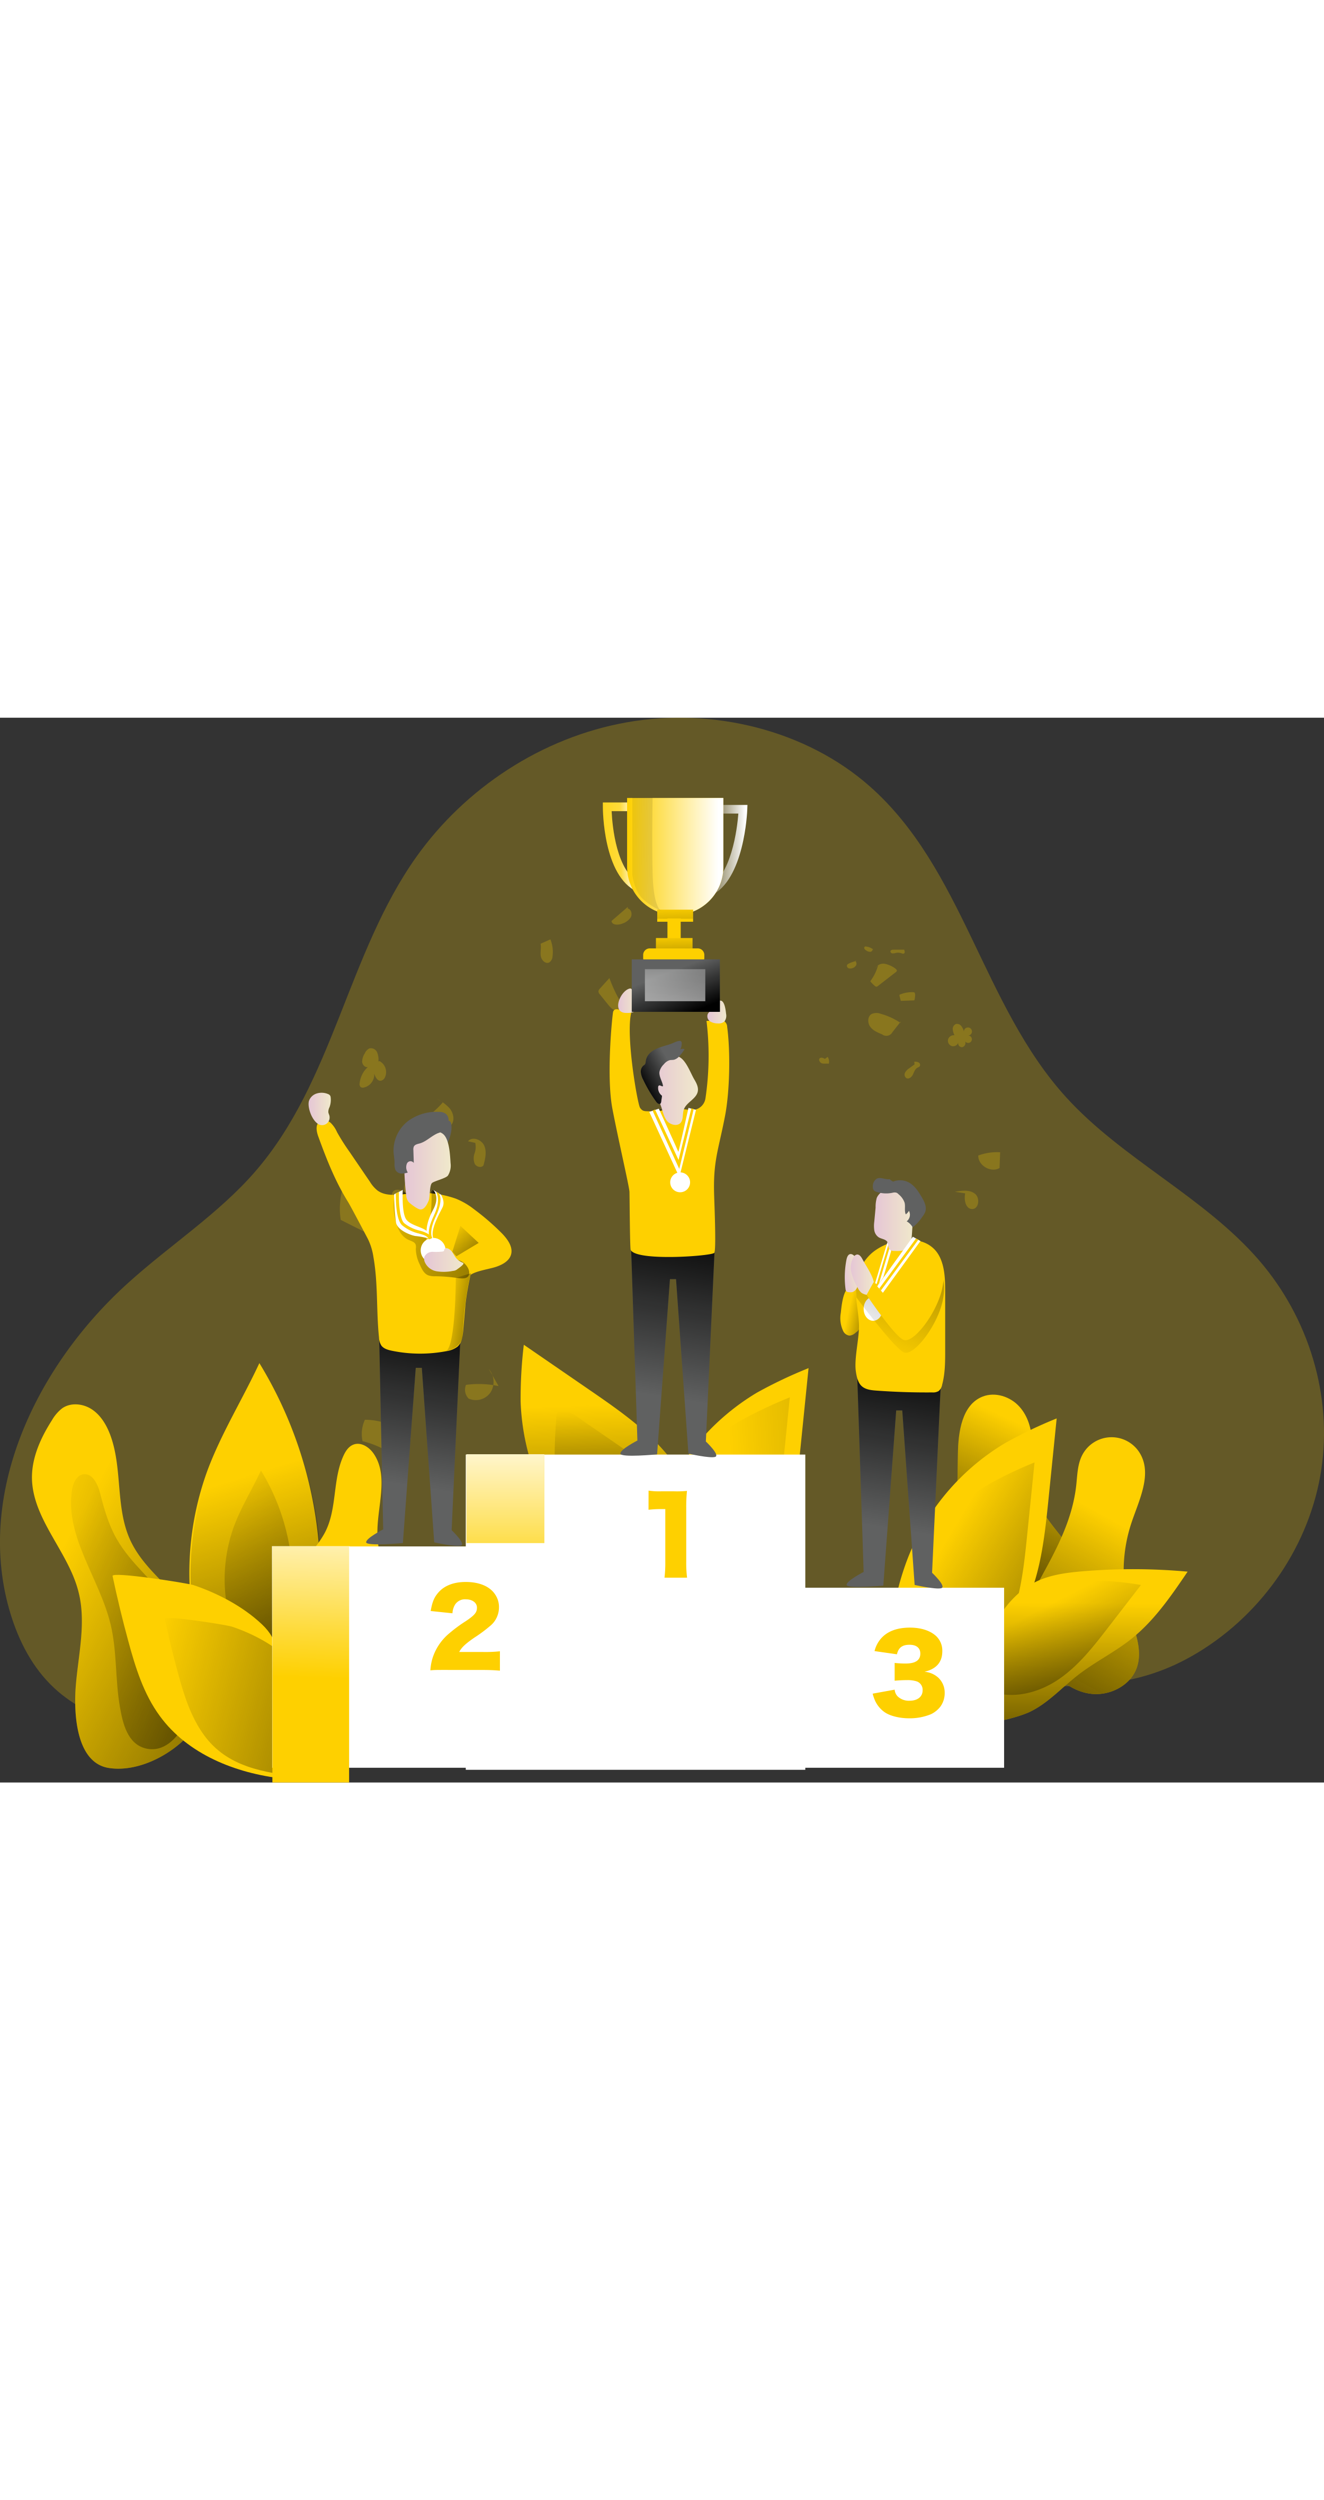 <svg id="Layer_1" data-name="Layer 1" xmlns="http://www.w3.org/2000/svg" xmlns:xlink="http://www.w3.org/1999/xlink" viewBox="0 0 504.84 405.87" data-imageid="winner-monochromatic-48d05" imageName="Winner" class="illustrations_image" style="width: 215px;"><rect x="0" y="0" width="504.84" height="405.87" fill="#333333" stroke="none"/><defs><linearGradient id="linear-gradient" x1="328.39" y1="247.21" x2="349.84" y2="252.2" gradientUnits="userSpaceOnUse"><stop offset="0" stop-color="#010101" stop-opacity="0"/><stop offset="0.95" stop-color="#010101"/></linearGradient><linearGradient id="linear-gradient-2" x1="410.21" y1="298.61" x2="371.87" y2="381.47" xlink:href="#linear-gradient"/><linearGradient id="linear-gradient-3" x1="434.8" y1="330.87" x2="373.58" y2="440.78" xlink:href="#linear-gradient"/><linearGradient id="linear-gradient-4" x1="284.31" y1="329.53" x2="544.33" y2="316.55" xlink:href="#linear-gradient"/><linearGradient id="linear-gradient-5" x1="236.35" y1="283.5" x2="240.68" y2="403.46" xlink:href="#linear-gradient"/><linearGradient id="linear-gradient-6" x1="248.58" y1="285.1" x2="252.91" y2="405.06" xlink:href="#linear-gradient"/><linearGradient id="linear-gradient-7" x1="91.84" y1="312.88" x2="140.53" y2="468.24" xlink:href="#linear-gradient"/><linearGradient id="linear-gradient-8" x1="77.24" y1="315.03" x2="214.05" y2="481.06" xlink:href="#linear-gradient"/><linearGradient id="linear-gradient-9" x1="25" y1="344.35" x2="199.99" y2="439.58" xlink:href="#linear-gradient"/><linearGradient id="linear-gradient-10" x1="10.81" y1="348.77" x2="228.78" y2="426.68" xlink:href="#linear-gradient"/><linearGradient id="linear-gradient-11" x1="361.99" y1="341.08" x2="479.33" y2="411.57" xlink:href="#linear-gradient"/><linearGradient id="linear-gradient-12" x1="414.95" y1="359.18" x2="414.02" y2="451.93" xlink:href="#linear-gradient"/><linearGradient id="linear-gradient-13" x1="448.18" y1="427.03" x2="535.72" y2="479.62" gradientTransform="matrix(0.85, 0.53, -0.53, 0.85, 247.09, -239.11)" xlink:href="#linear-gradient"/><linearGradient id="linear-gradient-14" x1="60.62" y1="385.72" x2="244.78" y2="433.67" xlink:href="#linear-gradient"/><linearGradient id="linear-gradient-15" x1="192.72" y1="335.77" x2="192.72" y2="263.42" gradientUnits="userSpaceOnUse"><stop offset="0" stop-color="#fff" stop-opacity="0"/><stop offset="0.23" stop-color="#fff" stop-opacity="0.23"/><stop offset="0.95" stop-color="#fff"/></linearGradient><linearGradient id="linear-gradient-16" x1="118.33" y1="365.95" x2="120.8" y2="288.65" xlink:href="#linear-gradient-15"/><linearGradient id="linear-gradient-17" x1="258.78" y1="280.98" x2="270.22" y2="209.56" xlink:href="#linear-gradient"/><linearGradient id="linear-gradient-18" x1="162.23" y1="314.9" x2="173.67" y2="243.47" xlink:href="#linear-gradient"/><linearGradient id="linear-gradient-19" x1="345.04" y1="331.07" x2="356.48" y2="259.65" xlink:href="#linear-gradient"/><linearGradient id="linear-gradient-20" x1="228.24" y1="71.22" x2="248.03" y2="70.91" gradientUnits="userSpaceOnUse"><stop offset="0" stop-color="#fff" stop-opacity="0"/><stop offset="0.66" stop-color="#fff" stop-opacity="0.23"/><stop offset="0.95" stop-color="#fff"/></linearGradient><linearGradient id="linear-gradient-21" x1="277.4" y1="69.07" x2="359.8" y2="119.62" xlink:href="#linear-gradient-15"/><linearGradient id="linear-gradient-22" x1="274.29" y1="72.31" x2="289.7" y2="72.31" xlink:href="#linear-gradient-15"/><linearGradient id="linear-gradient-23" x1="240.39" y1="129.6" x2="247.32" y2="129.6" gradientUnits="userSpaceOnUse"><stop offset="0" stop-color="#e5c6d6"/><stop offset="0.42" stop-color="#ead4d0"/><stop offset="1" stop-color="#f0e9cb"/></linearGradient><linearGradient id="linear-gradient-24" x1="274.39" y1="133.94" x2="281.63" y2="133.94" xlink:href="#linear-gradient-23"/><linearGradient id="linear-gradient-25" x1="255.63" y1="96.85" x2="262.28" y2="113.85" xlink:href="#linear-gradient"/><linearGradient id="linear-gradient-26" x1="239.12" y1="52.89" x2="275.81" y2="52.89" xlink:href="#linear-gradient-15"/><linearGradient id="linear-gradient-27" x1="257.33" y1="71.69" x2="257.69" y2="82.54" xlink:href="#linear-gradient"/><linearGradient id="linear-gradient-28" x1="256.99" y1="82.37" x2="257.22" y2="91.65" xlink:href="#linear-gradient"/><linearGradient id="linear-gradient-29" x1="252.62" y1="163.76" x2="270.83" y2="163.76" xlink:href="#linear-gradient-23"/><linearGradient id="linear-gradient-30" x1="261.17" y1="155.4" x2="248.65" y2="162.36" xlink:href="#linear-gradient"/><linearGradient id="linear-gradient-31" x1="230.92" y1="74.67" x2="296.16" y2="71.58" xlink:href="#linear-gradient"/><linearGradient id="linear-gradient-32" x1="257.54" y1="81" x2="257.23" y2="132.33" xlink:href="#linear-gradient-15"/><linearGradient id="linear-gradient-33" x1="251.21" y1="149.44" x2="252.46" y2="149.44" xlink:href="#linear-gradient"/><linearGradient id="linear-gradient-34" x1="173.62" y1="247.51" x2="203.22" y2="252.02" xlink:href="#linear-gradient"/><linearGradient id="linear-gradient-35" x1="135.98" y1="210.4" x2="270.44" y2="243.78" xlink:href="#linear-gradient"/><linearGradient id="linear-gradient-36" x1="122.39" y1="170.91" x2="130.89" y2="170.91" xlink:href="#linear-gradient-23"/><linearGradient id="linear-gradient-37" x1="158.89" y1="194.05" x2="176.53" y2="194.05" xlink:href="#linear-gradient-23"/><linearGradient id="linear-gradient-38" x1="337.33" y1="263.88" x2="395.45" y2="137.42" xlink:href="#linear-gradient"/><linearGradient id="linear-gradient-39" x1="333.7" y1="201.3" x2="340.05" y2="201.3" gradientTransform="translate(-37.19 93.06) rotate(-9.89)" xlink:href="#linear-gradient-23"/><linearGradient id="linear-gradient-40" x1="329.13" y1="234.12" x2="338.18" y2="234.12" xlink:href="#linear-gradient-23"/><linearGradient id="linear-gradient-41" x1="337.94" y1="212.97" x2="353.06" y2="212.97" xlink:href="#linear-gradient-23"/><linearGradient id="linear-gradient-42" x1="166.47" y1="228.48" x2="181.47" y2="228.48" xlink:href="#linear-gradient-23"/><linearGradient id="linear-gradient-43" x1="168.43" y1="202.48" x2="170.75" y2="202.48" xlink:href="#linear-gradient"/><linearGradient id="linear-gradient-44" x1="152.85" y1="179.62" x2="154.91" y2="182.64" xlink:href="#linear-gradient"/><linearGradient id="linear-gradient-45" x1="171.14" y1="195.03" x2="195.41" y2="221.31" xlink:href="#linear-gradient"/></defs><title>winner 2</title><path d="M461.39,378.13c25.28-15.29,42.82-41.47,47.1-69.63s-4.66-57.82-23.64-79.84c-20.87-24.22-52.18-38.59-73.7-62.3-31.86-35.09-39.1-87-74.87-118.5C312,26.45,276.45,17.75,243.83,23.49S182,48.71,163.44,74.82c-26.31,37.09-31.59,85.67-61.61,120.13-13.89,15.94-32.21,27.77-48,42C18,269.1-5,318.34,8.7,363.28c3.19,10.48,8.4,20.64,16.61,28.29,15.3,14.25,38.19,17.71,59.53,19.67,73.39,6.73,147.33,4.23,221,1.72,16.24-.55,31.1-2.13,46.11-8.37,12.58-5.22,23.68-12.55,37.78-13.11C416.35,390.42,437.1,392.82,461.39,378.13Z" transform="translate(-4.7 -21.76)" fill="#fed000" opacity="0.24" style="isolation:isolate" class="target-color"/><path d="M325.29,248.63a11.47,11.47,0,0,0,.88,6.84,3.1,3.1,0,0,0,2.45,1.82,4,4,0,0,0,2.38-1.18,3.45,3.45,0,0,0,1.59-3.89c-.43-4-.83-8.14.35-12a2.37,2.37,0,0,0,.14-1.43c-.67-1.86-4.59-.25-5.42.75C326,241.6,325.57,246.09,325.29,248.63Z" transform="translate(-4.7 -21.76)" fill="#fed000" class="target-color"/><path d="M325.29,248.63a11.47,11.47,0,0,0,.88,6.84,3.1,3.1,0,0,0,2.45,1.82,4,4,0,0,0,2.38-1.18,3.45,3.45,0,0,0,1.59-3.89c-.43-4-.83-8.14.35-12a2.37,2.37,0,0,0,.14-1.43c-.67-1.86-4.59-.25-5.42.75C326,241.6,325.57,246.09,325.29,248.63Z" transform="translate(-4.7 -21.76)" fill="url(#linear-gradient)"/><path d="M355.55,363.73c13.92-16.33,14.14-39.88,14.4-61.34.11-8.46,1.57-18.81,9.46-21.88,4.77-1.85,10.48,0,13.94,3.8s4.88,9.09,4.79,14.21c-.08,4.11-1,8.19-.8,12.3.85,14.47,15.65,23.94,21.15,37.35,3.87,9.45,2.72,20.59-2.14,29.58s-13.17,15.85-22.53,19.94c-7.62,3.33-16.47,4.89-24.28,2s-13.94-11.14-12.43-19.32" transform="translate(-4.7 -21.76)" fill="#fed000" class="target-color"/><path d="M355.55,363.73c13.92-16.33,14.14-39.88,14.4-61.34.11-8.46,1.57-18.81,9.46-21.88,4.77-1.85,10.48,0,13.94,3.8s4.88,9.09,4.79,14.21c-.08,4.11-1,8.19-.8,12.3.85,14.47,15.65,23.94,21.15,37.35,3.87,9.45,2.72,20.59-2.14,29.58s-13.17,15.85-22.53,19.94c-7.62,3.33-16.47,4.89-24.28,2s-13.94-11.14-12.43-19.32" transform="translate(-4.7 -21.76)" fill="url(#linear-gradient-2)"/><path d="M415.07,314.32c.42-3.86.47-7.89,2.21-11.35a12.6,12.6,0,0,1,22.23-.56c4.45,7.86-.41,17.42-3.31,26a58.43,58.43,0,0,0-.89,34.41c1.94,6.86,5.16,14,2.93,20.81-2.33,7.07-10.53,11.19-17.91,10.14s-13.64-6.41-17.24-12.93c-5.38-9.77-7.39-20.74-2-30.36C407.43,339,413.62,327.55,415.07,314.32Z" transform="translate(-4.7 -21.76)" fill="#fed000" class="target-color"/><path d="M415.07,314.32c.42-3.86.47-7.89,2.21-11.35a12.6,12.6,0,0,1,22.23-.56c4.45,7.86-.41,17.42-3.31,26a58.43,58.43,0,0,0-.89,34.41c1.94,6.86,5.16,14,2.93,20.81-2.33,7.07-10.53,11.19-17.91,10.14s-13.64-6.41-17.24-12.93c-5.38-9.77-7.39-20.74-2-30.36C407.43,339,413.62,327.55,415.07,314.32Z" transform="translate(-4.7 -21.76)" fill="url(#linear-gradient-3)"/><g opacity="0.24" style="isolation:isolate"><path d="M339.53,116a17.19,17.19,0,0,1-3,6.2,12,12,0,0,0,1.8,1.84.92.92,0,0,0,.5.25,1,1,0,0,0,.64-.28l6.83-5.29a.81.81,0,0,0,.34-.39c.14-.38-.25-.74-.6-1a10.14,10.14,0,0,0-3.89-1.76,3.45,3.45,0,0,0-3.65,1.68" transform="translate(-4.7 -21.76)" fill="#fed000" class="target-color"/><path d="M348.07,138.1a25.16,25.16,0,0,0-7.51-3.47,4.54,4.54,0,0,0-3.55.08c-1.56.94-1.57,3.36-.5,4.84s2.86,2.22,4.54,2.91a2.63,2.63,0,0,0,3.92-.82l3.19-4.07" transform="translate(-4.7 -21.76)" fill="#fed000" class="target-color"/><path d="M348,127.22a.54.54,0,0,0-.32.2.56.56,0,0,0,0,.36l.43,1.68a.37.37,0,0,0,.12.22.34.34,0,0,0,.2,0l4.83-.18c.25,0,.42-2,.38-2.23-.14-.82-.08-.78-.88-.9A12.06,12.06,0,0,0,348,127.22Z" transform="translate(-4.7 -21.76)" fill="#fed000" class="target-color"/><path d="M331.34,114.48a10.47,10.47,0,0,0-3,1,1.36,1.36,0,0,0-.66.54,1,1,0,0,0,.47,1.19,2,2,0,0,0,1.39.06,2.44,2.44,0,0,0,1.58-1.12,1.33,1.33,0,0,0-.44-1.74" transform="translate(-4.7 -21.76)" fill="#fed000" class="target-color"/><path d="M338.05,110.5a4.93,4.93,0,0,0-3.11-1.52.79.79,0,0,0-.43,0,.63.63,0,0,0-.22.82,1.74,1.74,0,0,0,.67.65,2.57,2.57,0,0,0,1.61.55c.58-.08,1.08-.75.79-1.25" transform="translate(-4.7 -21.76)" fill="#fed000" class="target-color"/><path d="M349.07,110.18l-3.67,0c-.45,0-1,.08-1.15.5s.28.86.73.92a3.69,3.69,0,0,0,1.31-.19,4.07,4.07,0,0,1,2.16.14,1.25,1.25,0,0,0,.86.12c.53-.22.37-1,.12-1.53" transform="translate(-4.7 -21.76)" fill="#fed000" class="target-color"/><path d="M353.4,153.92l-1.95,1.42a4.71,4.71,0,0,0-1.65,1.7,1.63,1.63,0,0,0,.52,2.11c.93.48,2-.41,2.46-1.35s.77-2.05,1.66-2.59c.35-.21.78-.32,1-.66a1.08,1.08,0,0,0-.5-1.41,3.05,3.05,0,0,0-1.62-.25" transform="translate(-4.7 -21.76)" fill="#fed000" class="target-color"/><path d="M319.24,151.81c-.62-.36-1.46-.71-2-.21s.07,1.7.91,1.92,1.73,0,2.58.12a3.23,3.23,0,0,0-.45-2.6" transform="translate(-4.7 -21.76)" fill="#fed000" class="target-color"/><path d="M241.58,130.54a57.38,57.38,0,0,1-4.52-9.54l-3.61,4a1.78,1.78,0,0,0-.58,1.09,1.82,1.82,0,0,0,.51,1.08l3.13,3.88c.84,1.05,1.81,2.17,3.14,2.35s2.81-1.29,2.09-2.43" transform="translate(-4.7 -21.76)" fill="#fed000" class="target-color"/><path d="M244.11,93.84l-6.24,5.4c.16,1.64,2.58,1.62,4.1,1a6.08,6.08,0,0,0,3.25-2.41c.64-1.22.17-3.08-1.18-3.37" transform="translate(-4.7 -21.76)" fill="#fed000" class="target-color"/><path d="M210.82,107.91c.32,1.54-.17,3.16.08,4.72s1.86,3.15,3.25,2.4a2.93,2.93,0,0,0,1.23-2.33,12.59,12.59,0,0,0-.82-6.45" transform="translate(-4.7 -21.76)" fill="#fed000" class="target-color"/><path d="M173.58,168.34A32.64,32.64,0,0,1,164,176c-.71.37-1.51.83-1.63,1.62a2.53,2.53,0,0,0,.82,1.87l2.94,3.5a1.56,1.56,0,0,0,2.56.27q3.09-2.12,6.08-4.38a7.78,7.78,0,0,0,2.33-2.38c1-1.83.37-4.19-.93-5.82a16.18,16.18,0,0,0-5-3.68" transform="translate(-4.7 -21.76)" fill="#fed000" class="target-color"/><path d="M185.9,183.81a7.22,7.22,0,0,1-.25,4,5.56,5.56,0,0,0,.07,4c.65,1.2,2.6,1.68,3.35.54.65-2.46,1.3-5.16.26-7.49s-4.54-3.61-6.18-1.65" transform="translate(-4.7 -21.76)" fill="#fed000" class="target-color"/><path d="M372.71,203.05c-.48,2.42.1,5.83,2.56,6,2.64.15,3.27-4.22,1.18-5.85s-5.05-1.21-7.65-.73" transform="translate(-4.7 -21.76)" fill="#fed000" class="target-color"/><path d="M387.09,187.49a20.38,20.38,0,0,0-9.38,1.15c-.09,3.82,4.83,6.7,8.12,4.76l.23-6" transform="translate(-4.7 -21.76)" fill="#fed000" class="target-color"/><path d="M162.42,297.74a24.82,24.82,0,0,0-18.58-8.38,12.83,12.83,0,0,0-.9,8.17,35.82,35.82,0,0,1,12.79,6l4.82-7.86" transform="translate(-4.7 -21.76)" fill="#fed000" class="target-color"/><path d="M194.81,276.53a36.25,36.25,0,0,0-12.42-.47,4.79,4.79,0,0,0,1,5.23,6.82,6.82,0,0,0,8.39-2.41,7.6,7.6,0,0,0-.69-8.87" transform="translate(-4.7 -21.76)" fill="#fed000" class="target-color"/><path d="M152.24,216.45A97.52,97.52,0,0,0,135.74,200a28.29,28.29,0,0,0-1.13,13.17q7.89,4,15.85,7.91" transform="translate(-4.7 -21.76)" fill="#fed000" class="target-color"/><path d="M372.25,141.4a5.94,5.94,0,0,0-1-2.12,2,2,0,0,0-2.08-.75,2,2,0,0,0-1.19,1.95,6,6,0,0,0,.67,2.32,2.25,2.25,0,0,0-2.46,1.6,2.16,2.16,0,0,0,1.44,2.53,2.09,2.09,0,0,0,2.5-1.46,1.43,1.43,0,0,0,1.57,1.86,1.65,1.65,0,0,0,.89-2.42,1.41,1.41,0,1,0,1.23-2,1.54,1.54,0,1,0-1.58-1.69" transform="translate(-4.7 -21.76)" fill="#fed000" class="target-color"/><path d="M158.53,202.11c-1.36-.46-3.13-.8-4,.33a2.61,2.61,0,0,0-.38,2,3.61,3.61,0,0,0,2,2.87,2.36,2.36,0,0,0,3.07-1.17,7.54,7.54,0,0,0,.76,3,2.52,2.52,0,0,0,2.64,1.3,2.73,2.73,0,0,0,1.42-1.09c.93-1.29,1-3.48-.45-4.12a6.57,6.57,0,0,0,3.42.3,2.23,2.23,0,0,0-.34-4.45,7.37,7.37,0,0,0-3.19.58,6,6,0,0,0-.35-4.66,1.79,1.79,0,0,0-.63-.73c-.65-.36-1.45.11-2,.65a6.31,6.31,0,0,0-1.67,5.07" transform="translate(-4.7 -21.76)" fill="#fed000" class="target-color"/><path d="M149,152.8a7.47,7.47,0,0,0-.51-3.52,2.58,2.58,0,0,0-2.95-1.46,3.74,3.74,0,0,0-1.76,1.91,5.94,5.94,0,0,0-1,3.14c.08,1.12,1,2.24,2.14,2.07a9.68,9.68,0,0,0-3.09,6.16,1.66,1.66,0,0,0,.34,1.41,1.53,1.53,0,0,0,1.34.2,5.11,5.11,0,0,0,3.89-5.3c.39,1.29,1.19,2.88,2.53,2.72a2.26,2.26,0,0,0,1.61-1.41,4.78,4.78,0,0,0-2.13-6.08" transform="translate(-4.7 -21.76)" fill="#fed000" class="target-color"/></g><path d="M176.39,175.73a1.46,1.46,0,0,1,.33.75c.55,2.8-.58,5.63-1.68,8.27a3.6,3.6,0,0,0-.86-2.9,7.43,7.43,0,0,0-2.5-1.82,1.58,1.58,0,0,1-.5-.34A1.15,1.15,0,0,1,171,179a3.46,3.46,0,0,1,1.78-3.17C173.61,175.35,175.59,174.92,176.39,175.73Z" transform="translate(-4.7 -21.76)" fill="#606161"/><path d="M293.36,279A174.4,174.4,0,0,1,313,269.68l-3.09,30.52C308.48,314,307,328,301.3,340.64s-16.52,23.75-30.16,26.13c-27.56,4.82-21.56-24.36-16.4-39.73A88.47,88.47,0,0,1,293.36,279Z" transform="translate(-4.7 -21.76)" fill="#fed000" class="target-color"/><path d="M203.21,282.47a173.16,173.16,0,0,1,1.22-21.7l25.28,17.38c11.41,7.85,23,15.89,31.34,27s12.89,25.89,8.43,39c-9,26.48-31.73,7.21-42.73-4.7A88.54,88.54,0,0,1,203.21,282.47Z" transform="translate(-4.7 -21.76)" fill="#fed000" class="target-color"/><path d="M286.25,290.17a174.4,174.4,0,0,1,19.61-9.36l-3.09,30.52c-1.4,13.78-2.87,27.83-8.58,40.44S277.67,375.52,264,377.91c-27.56,4.81-21.56-24.36-16.41-39.74A88.54,88.54,0,0,1,286.25,290.17Z" transform="translate(-4.7 -21.76)" fill="url(#linear-gradient-4)"/><path d="M203.21,282.47a173.16,173.16,0,0,1,1.22-21.7l25.28,17.38c11.41,7.85,23,15.89,31.34,27s12.89,25.89,8.43,39c-9,26.48-31.73,7.21-42.73-4.7A88.54,88.54,0,0,1,203.21,282.47Z" transform="translate(-4.7 -21.76)" fill="url(#linear-gradient-5)"/><path d="M216.2,304.88a173,173,0,0,1,1.21-21.69l25.28,17.38c11.41,7.84,23,15.88,31.35,26.95s12.89,25.9,8.43,39c-9,26.49-31.73,7.21-42.74-4.7A88.43,88.43,0,0,1,216.2,304.88Z" transform="translate(-4.7 -21.76)" fill="url(#linear-gradient-6)"/><path d="M83.71,308.94c5.3-14.3,13.45-27.35,19.89-41.17a158.13,158.13,0,0,1,21.05,108.58c-.9,5.25-2.09,10.53-4.64,15.19-3.74,6.85-15.65,17.33-24.48,14.86-7.87-2.21-12.41-20.79-14.49-28.34A113.6,113.6,0,0,1,83.71,308.94Z" transform="translate(-4.7 -21.76)" fill="#fed000" class="target-color"/><path d="M84.17,309.4c5.3-14.3,13.46-27.34,19.9-41.17a158.17,158.17,0,0,1,21.05,108.59c-.9,5.24-2.1,10.52-4.65,15.19-3.74,6.84-15.65,17.33-24.47,14.85-7.88-2.21-12.42-20.78-14.5-28.34A113.6,113.6,0,0,1,84.17,309.4Z" transform="translate(-4.7 -21.76)" fill="url(#linear-gradient-7)"/><path d="M93.89,330.05c2.74-7.42,7-14.18,10.31-21.36A82,82,0,0,1,115.12,365a24.78,24.78,0,0,1-2.41,7.88c-1.94,3.55-8.11,9-12.69,7.7-4.09-1.14-6.44-10.78-7.52-14.69A58.9,58.9,0,0,1,93.89,330.05Z" transform="translate(-4.7 -21.76)" fill="url(#linear-gradient-8)"/><path d="M33.62,390.52c1-11.9,4-24,1-35.6C30.77,339.59,17,327.21,16.88,311.39c0-7.86,3.44-15.32,7.68-21.94a15.27,15.27,0,0,1,3.91-4.5c3.25-2.23,7.83-1.76,11.14.37s5.49,5.66,6.94,9.33c5,12.79,2.06,27.79,7.7,40.34,5.89,13.1,19.93,20.83,26.89,33.4a36.74,36.74,0,0,1-1.8,37.77c-6.6,9.61-21,17.8-33.11,15.94C33.51,420.14,32.76,400.84,33.62,390.52Z" transform="translate(-4.7 -21.76)" fill="#fed000" class="target-color"/><path d="M33.62,390.52c1-11.9,4-24,1-35.6C30.77,339.59,17,327.21,16.88,311.39c0-7.86,3.44-15.32,7.68-21.94a15.27,15.27,0,0,1,3.91-4.5c3.25-2.23,7.83-1.76,11.14.37s5.49,5.66,6.94,9.33c5,12.79,2.06,27.79,7.7,40.34,5.89,13.1,19.93,20.83,26.89,33.4a36.74,36.74,0,0,1-1.8,37.77c-6.6,9.61-21,17.8-33.11,15.94C33.51,420.14,32.76,400.84,33.62,390.52Z" transform="translate(-4.7 -21.76)" fill="url(#linear-gradient-9)"/><path d="M46.86,367.3c-4.19-17.38-17.31-33.23-14.75-50.92.38-2.68,1.64-5.79,4.31-6.22,3.55-.58,5.6,3.81,6.48,7.3,1.51,6,3.24,12,6.28,17.31,5.52,9.73,14.93,16.66,21.19,25.92,8.43,12.47,11.22,30.64,4.63,44.55-2.65,5.59-8,11.07-14.77,9.4-7-1.75-8.73-9.68-9.81-15.82C48.59,388.39,49.36,377.64,46.86,367.3Z" transform="translate(-4.7 -21.76)" fill="url(#linear-gradient-10)"/><path d="M388,298.21a174.4,174.4,0,0,1,19.61-9.36l-3.09,30.52c-1.4,13.78-2.87,27.83-8.58,40.44s-16.52,23.75-30.16,26.13c-27.56,4.82-21.56-24.36-16.41-39.73A88.54,88.54,0,0,1,388,298.21Z" transform="translate(-4.7 -21.76)" fill="#fed000" class="target-color"/><path d="M381.61,314a155.9,155.9,0,0,1,17.55-8.37l-2.77,27.32c-1.25,12.33-2.57,24.91-7.68,36.2s-14.79,21.26-27,23.39c-24.67,4.31-19.31-21.8-14.69-35.57A79.23,79.23,0,0,1,381.61,314Z" transform="translate(-4.7 -21.76)" fill="url(#linear-gradient-11)"/><path d="M376.64,384.29c4.55-13.16,10.73-27.3,23.3-33.3,5.38-2.56,11.41-3.34,17.34-3.85a229.38,229.38,0,0,1,40.26.12c-6.27,9.24-12.68,18.63-21.41,25.59-6.41,5.11-13.88,8.75-20.36,13.77-6.21,4.81-11.57,10.92-18.7,14.22-4.37,2-18.26,5.94-22.65,2.77C368.85,399.58,374.69,389.94,376.64,384.29Z" transform="translate(-4.7 -21.76)" fill="#fed000" class="target-color"/><path d="M376.64,384.29c4.55-13.16,10.73-27.3,23.3-33.3,5.38-2.56,11.41-3.34,17.34-3.85a229.38,229.38,0,0,1,40.26.12c-6.27,9.24-12.68,18.63-21.41,25.59-6.41,5.11-13.88,8.75-20.36,13.77-6.21,4.81-11.57,10.92-18.7,14.22-4.37,2-18.26,5.94-22.65,2.77C368.85,399.58,374.69,389.94,376.64,384.29Z" transform="translate(-4.7 -21.76)" fill="url(#linear-gradient-12)"/><path d="M425.32,350.73a116.5,116.5,0,0,1,14.42,1.61l-12.52,16.22c-5.65,7.32-11.44,14.77-19.12,19.91s-17.75,7.64-26.32,4.19c-17.33-7-3.64-21.43,4.71-28.33A59.09,59.09,0,0,1,425.32,350.73Z" transform="translate(-4.7 -21.76)" fill="url(#linear-gradient-13)"/><path d="M47.62,348.92q2.64,12.49,6,24.83c2.7,10,5.85,20.14,12,28.51,10.63,14.6,28.94,21.87,46.88,23.87q-1.41-19-1.65-38c-.12-8.74.32-14.55-6.22-20.74-7.19-6.82-16.8-11.85-26.12-15C76,351.61,47.23,347.08,47.62,348.92Z" transform="translate(-4.7 -21.76)" fill="#fed000" class="target-color"/><path d="M67.56,365.29q2.19,10.38,5,20.61c2.25,8.31,4.86,16.71,9.93,23.67,8.82,12.11,22.63,14.33,37.52,16-.78-10.48.16-17.17,0-27.68-.1-7.26.27-12.09-5.16-17.22-6-5.66-13.94-9.84-21.69-12.44C91.1,367.53,67.24,363.77,67.56,365.29Z" transform="translate(-4.7 -21.76)" fill="url(#linear-gradient-14)"/><path d="M121.1,343c2.6-3.76,5.78-7.15,7.79-11.24,4.34-8.84,2.65-19.66,6.74-28.61.82-1.82,2-3.65,3.89-4.34,2.91-1.07,6.08,1.07,7.78,3.65,5.81,8.8.95,20.45,1.32,31,.2,5.79,2,11.39,3,17.09.49,2.79.76,5.73-.2,8.4a18.25,18.25,0,0,1-3.41,5.31c-7.78,9.4-18.67,15.63-29.63,6.58C109.58,363.49,115.55,351,121.1,343Z" transform="translate(-4.7 -21.76)" fill="#fed000" class="target-color"/><rect x="103.78" y="315.88" width="129.46" height="84.37" fill="#fff"/><rect x="253.4" y="331.62" width="129.46" height="68.63" fill="#fff"/><rect x="177.6" y="280.87" width="129.46" height="120.16" fill="#fff"/><rect x="177.88" y="280.74" width="29.68" height="33.86" fill="#fed000" class="target-color"/><rect x="177.88" y="280.74" width="29.68" height="33.86" fill="url(#linear-gradient-15)"/><rect x="103.86" y="315.88" width="29.26" height="89.98" fill="#fed000" class="target-color"/><rect x="103.67" y="315.75" width="29.68" height="88.81" fill="url(#linear-gradient-16)"/><path d="M252,316.37a26.48,26.48,0,0,0,4.74.27h5a38.77,38.77,0,0,0,4.9-.16,60.75,60.75,0,0,0-.28,6.36v20.71a45,45,0,0,0,.32,6h-8.61a46.52,46.52,0,0,0,.31-6V323.4h-1.58a43.5,43.5,0,0,0-4.82.27Z" transform="translate(-4.7 -21.76)" fill="#fed000" class="target-color"/><path d="M174.73,384.72c-3.55,0-4.46,0-5.93.16a20.1,20.1,0,0,1,.83-4.67,20.33,20.33,0,0,1,5.7-8.85,55.2,55.2,0,0,1,7-5.25c3.4-2.29,4.23-3.32,4.23-5.14s-1.7-3.16-4.23-3.16a4.47,4.47,0,0,0-4.11,2,7.06,7.06,0,0,0-1,3.32l-8.3-.87c.6-3.44,1.31-5.18,2.89-7,2.25-2.64,5.85-4.07,10.47-4.07,5.33,0,9.4,1.78,11.37,5a8.45,8.45,0,0,1,1.31,4.62,9.17,9.17,0,0,1-3.63,7.35,53.72,53.72,0,0,1-5.73,4.23c-3.44,2.37-4.9,3.75-5.81,5.49H189a51.71,51.71,0,0,0,6.32-.27V385c-2.29-.19-3.95-.27-6.75-.27Z" transform="translate(-4.7 -21.76)" fill="#fed000" class="target-color"/><path d="M345.84,392.24a4.17,4.17,0,0,0,1.1,2.53,6.18,6.18,0,0,0,4.55,1.69c3.08,0,5-1.54,5-3.95a3.41,3.41,0,0,0-2.13-3.39,11.23,11.23,0,0,0-3.67-.52c-1.54,0-3.32.08-4.86.24v-6.79a36.33,36.33,0,0,0,4.18.23c3.76,0,5.61-1.26,5.61-3.79,0-2.14-1.49-3.36-4.1-3.36-2.81,0-4.23,1.11-4.82,3.63l-8.54-1.22a11.44,11.44,0,0,1,2.65-5c2.41-2.61,6.05-3.95,10.86-3.95,4.31,0,7.87,1.19,10.12,3.36a7.66,7.66,0,0,1,2.21,5.61c0,4.19-2.25,6.8-6.8,7.86a8.87,8.87,0,0,1,5.1,2.1,7.77,7.77,0,0,1,2.61,5.84,8.79,8.79,0,0,1-1.58,5.26,9.93,9.93,0,0,1-3.71,3,21.33,21.33,0,0,1-8.22,1.54c-3.56,0-7.11-.83-9.21-2.21a10.77,10.77,0,0,1-4.07-5.09,16.61,16.61,0,0,1-.67-2.1Z" transform="translate(-4.7 -21.76)" fill="#fed000" class="target-color"/><path d="M245.34,223.78l2.4,73.5s-6.65,3.4-6.49,5,14,.27,14,.27l4.9-66.78h2.32l4.72,66.51s8.19,1.86,10.2,1.24-3.55-5.88-3.55-5.88l3.32-72.66Z" transform="translate(-4.7 -21.76)" fill="#606161"/><path d="M245.34,223.78l2.4,73.5s-6.65,3.4-6.49,5,14,.27,14,.27l4.9-66.78h2.32l4.72,66.51s8.19,1.86,10.2,1.24-3.55-5.88-3.55-5.88l3.32-72.66Z" transform="translate(-4.7 -21.76)" fill="url(#linear-gradient-17)"/><path d="M149.27,257.21l1.54,73.93s-6.65,3.4-6.49,4.95,14,.27,14,.27l4.91-66.79h2.31l4.72,66.52s8.19,1.85,10.2,1.23-3.55-5.87-3.55-5.87l3.32-72.66Z" transform="translate(-4.7 -21.76)" fill="#606161"/><path d="M149.27,257.21l1.54,73.93s-6.65,3.4-6.49,4.95,14,.27,14,.27l4.91-66.79h2.31l4.72,66.52s8.19,1.85,10.2,1.23-3.55-5.87-3.55-5.87l3.32-72.66Z" transform="translate(-4.7 -21.76)" fill="url(#linear-gradient-18)"/><path d="M331.6,273.86l2.4,73.51s-6.65,3.4-6.49,4.95,14,.27,14,.27l4.91-66.79h2.31l4.72,66.52s8.19,1.85,10.2,1.23-3.55-5.87-3.55-5.87L363.45,275Z" transform="translate(-4.7 -21.76)" fill="#606161"/><path d="M331.6,273.86l2.4,73.51s-6.65,3.4-6.49,4.95,14,.27,14,.27l4.91-66.79h2.31l4.72,66.52s8.19,1.85,10.2,1.23-3.55-5.87-3.55-5.87L363.45,275Z" transform="translate(-4.7 -21.76)" fill="url(#linear-gradient-19)"/><path d="M247.57,88c-12.9-5.87-13-31.19-13-32.26V54.07h12.63v3.3h-9.29c.25,5.54,1.79,23.39,11.07,27.61Z" transform="translate(-4.7 -21.76)" fill="#fed000" class="target-color"/><path d="M247.57,88c-12.9-5.87-13-31.19-13-32.26V54.07h12.63v3.3h-9.29c.25,5.54,1.79,23.39,11.07,27.61Z" transform="translate(-4.7 -21.76)" fill="url(#linear-gradient-20)"/><path d="M275.65,89.62l-1.36-3c9.31-4.23,11.49-22.6,11.94-28.33H277V55h12.7l-.06,1.71C289.59,57.81,288.51,83.77,275.65,89.62Z" transform="translate(-4.7 -21.76)" fill="url(#linear-gradient-21)"/><path d="M275.65,89.62l-1.36-3c9.31-4.23,11.49-22.6,11.94-28.33H277V55h12.7l-.06,1.71C289.59,57.81,288.51,83.77,275.65,89.62Z" transform="translate(-4.7 -21.76)" fill="url(#linear-gradient-22)"/><path d="M238.23,170.94c-2.47-12.83,0-36.34.27-37.14.95-2.39,4.23.7,6.94.23-2.28,8.6,2.37,35.08,3.3,36.38a3.19,3.19,0,0,0,1.06,1.07,3.47,3.47,0,0,0,1.33.27,27,27,0,0,0,6.83-.47c4-.77,6.77-.31,10.1,0a5.21,5.21,0,0,0,5.63-4.42,110.65,110.65,0,0,0,.4-29.53l5.09-.11a3.26,3.26,0,0,1,1.79.31,2.7,2.7,0,0,1,1,2.08c1.27,9.48,1,24.54-.81,33.92-2.54,13.26-4.64,17.16-4.14,30.77,0,1,.88,20.82,0,21.48-1.52,1.21-29.68,3.25-31.84-1.16-.31-.63-.42-21.55-.47-22.18C244.53,200,240.64,183.43,238.23,170.94Z" transform="translate(-4.7 -21.76)" fill="#fed000" class="target-color"/><path d="M244.77,125a.91.91,0,0,1,.49,0,.82.82,0,0,1,.39.41,7.1,7.1,0,0,1,.44,3,7.52,7.52,0,0,0,1,3c1.14,2.61-1.64,3-4,2.87C237.86,133.89,241.29,125.85,244.77,125Z" transform="translate(-4.7 -21.76)" fill="url(#linear-gradient-23)"/><path d="M274.49,134.92a2.4,2.4,0,0,0,1,2.61,5.29,5.29,0,0,0,2.87.75,3.39,3.39,0,0,0,2.55-.72,3.6,3.6,0,0,0,.64-2.95c-.14-1.36-.66-6.47-3.17-4.62-.81.6-.94,2-1.73,2.79S274.85,133.85,274.49,134.92Z" transform="translate(-4.7 -21.76)" fill="url(#linear-gradient-24)"/><rect x="240.89" y="92.11" width="33.6" height="20" fill="#606161"/><rect x="240.89" y="92.11" width="33.6" height="20" fill="url(#linear-gradient-25)"/><path d="M239.12,30.59h36.69a0,0,0,0,1,0,0V56.85a18.35,18.35,0,0,1-18.35,18.35h0a18.35,18.35,0,0,1-18.35-18.35V30.59A0,0,0,0,1,239.12,30.59Z" fill="#fed000" class="target-color"/><path d="M239.12,30.59h36.69a0,0,0,0,1,0,0V56.85a18.35,18.35,0,0,1-18.35,18.35h0a18.35,18.35,0,0,1-18.35-18.35V30.59A0,0,0,0,1,239.12,30.59Z" fill="url(#linear-gradient-26)"/><rect x="250.6" y="73.16" width="13.68" height="4.61" fill="#fed000" class="target-color"/><rect x="250.6" y="73.16" width="13.68" height="3.47" opacity="0.26" fill="url(#linear-gradient-27)"/><rect x="254.5" y="76.51" width="5.05" height="7.8" fill="#fed000" class="target-color"/><rect x="250.11" y="83.98" width="13.95" height="4.06" fill="#fed000" class="target-color"/><rect x="250.11" y="83.98" width="13.95" height="4.06" opacity="0.26" fill="url(#linear-gradient-28)"/><path d="M273.26,112.2v1.15a2.19,2.19,0,0,1-.07.53H250a2.86,2.86,0,0,1-.06-.53V112.2a2.5,2.5,0,0,1,2.5-2.51h18.29A2.5,2.5,0,0,1,273.26,112.2Z" transform="translate(-4.7 -21.76)" fill="#fed000" class="target-color"/><path d="M269.32,159.44c.87,1.46,1.76,3.08,1.45,4.75-.54,2.91-4.36,4.13-5.33,6.93-.59,1.7-.07,3.85-1.31,5.15s-3.92.68-5.14-.87-1.56-3.59-2.21-5.45c-.75-2.13-1.92-4.07-2.82-6.14a13.79,13.79,0,0,1-1.3-6.61,7.28,7.28,0,0,1,3.32-5.65c2-1.14,6-1.57,8-.32C266.38,152.66,268,157.13,269.32,159.44Z" transform="translate(-4.7 -21.76)" fill="url(#linear-gradient-29)"/><path d="M264.63,145.71a5,5,0,0,1-.53,2.49,1.87,1.87,0,0,1,1.63-.08,17.35,17.35,0,0,1-1.89,2.53,4.34,4.34,0,0,1-2.08,1.47c-.58.13-1.18.06-1.76.19a4.61,4.61,0,0,0-2.17,1.54,5.87,5.87,0,0,0-1.64,2.69c-.38,1.91,1.05,3.7,1.31,5.63-.48.28-1.1-.49-1.57-.21a.77.77,0,0,0-.3.63,3.75,3.75,0,0,0,1.5,3.29l-.33,2.24a1.19,1.19,0,0,1-.28.72c-.48.43-1.19-.12-1.57-.64a53.59,53.59,0,0,1-5-8.45,7.87,7.87,0,0,1-.89-2.78,3,3,0,0,1,1-2.63,2.59,2.59,0,0,0,.55-.44,2,2,0,0,0,.3-1.08c.43-3.48,3.6-4.82,6.54-5.78,1.05-.35,2.13-.6,3.17-1C261.49,145.79,264.54,143.94,264.63,145.71Z" transform="translate(-4.7 -21.76)" fill="#606161"/><path d="M264.63,145.71a5,5,0,0,1-.53,2.49,1.87,1.87,0,0,1,1.63-.08,17.35,17.35,0,0,1-1.89,2.53,4.34,4.34,0,0,1-2.08,1.47c-.58.13-1.18.06-1.76.19a4.61,4.61,0,0,0-2.17,1.54,5.87,5.87,0,0,0-1.64,2.69c-.38,1.91,1.05,3.7,1.31,5.63-.48.28-1.1-.49-1.57-.21a.77.77,0,0,0-.3.63,3.75,3.75,0,0,0,1.5,3.29l-.33,2.24a1.19,1.19,0,0,1-.28.72c-.48.43-1.19-.12-1.57-.64a53.59,53.59,0,0,1-5-8.45,7.87,7.87,0,0,1-.89-2.78,3,3,0,0,1,1-2.63,2.59,2.59,0,0,0,.55-.44,2,2,0,0,0,.3-1.08c.43-3.48,3.6-4.82,6.54-5.78,1.05-.35,2.13-.6,3.17-1C261.49,145.79,264.54,143.94,264.63,145.71Z" transform="translate(-4.7 -21.76)" fill="url(#linear-gradient-30)"/><path d="M245.81,52.06V81.59s.62,6,3.86,9.12a25.32,25.32,0,0,0,7.11,4.64s-2.93-1.08-3.24-14.22,0-28.91,0-28.91Z" transform="translate(-4.7 -21.76)" opacity="0.26" fill="url(#linear-gradient-31)"/><rect x="245.9" y="95.85" width="23.03" height="12.21" fill="url(#linear-gradient-32)"/><path d="M252.26,172l3.65-1.22s7.37,16.15,7.44,16.46,3.87-16.77,3.87-16.77l2.86.77-6.34,25.67Z" transform="translate(-4.7 -21.76)" fill="#fff"/><polygon points="252.46 149.64 251.21 149.03 251.59 149.85 252.46 149.64" fill="url(#linear-gradient-33)"/><polygon points="248.84 149.8 259 171.98 264.53 149.1 263.6 148.95 258.73 168.58 249.76 149.33 248.84 149.8" fill="#fed000" class="target-color"/><circle cx="259.34" cy="177.1" r="3.79" fill="#fff"/><path d="M137.39,206.3c-4.87-7.8-8.22-16.35-11.33-24.91-.73-2-1.21-4.7.71-5.82a3.72,3.72,0,0,1,4.08.68,11.36,11.36,0,0,1,2.38,3.51,77.4,77.4,0,0,0,4.52,7.15l8,11.73a12.85,12.85,0,0,0,2.87,3.32c2.87,2.13,6.94,1.78,10.56,1.32a40.25,40.25,0,0,1,19.35,1.81,28.48,28.48,0,0,1,7,4.09A92,92,0,0,1,195.77,218c2.42,2.41,4.85,5.66,3.66,8.79-.87,2.26-3.38,3.57-5.8,4.35s-7.5,1.52-9.5,3a105.7,105.7,0,0,0-1.93,11l-.89,10.28c-.19,2.19-.48,4.59-2.18,6.09a9.06,9.06,0,0,1-4.38,1.73,53.22,53.22,0,0,1-20.55-.17c-1.54-.31-3.19-.78-4.09-2a5.9,5.9,0,0,1-.89-3c-1.07-10.22-.33-20.59-2.13-30.72a23.38,23.38,0,0,0-2.09-6.86C143.3,217.25,138.43,208,137.39,206.3Z" transform="translate(-4.7 -21.76)" fill="#fed000" class="target-color"/><path d="M178.5,235.24s0,25.9-3.75,28c0,0,6.09-1,6.36-6.14.85-16.39,3.17-23.58,3.17-23.58Z" transform="translate(-4.7 -21.76)" fill="url(#linear-gradient-34)"/><path d="M178.5,235.24a63.36,63.36,0,0,0-7.79-.58,7.4,7.4,0,0,1-2.77-.37c-1.64-.69-2.47-2.48-3.17-4.11a13.87,13.87,0,0,1-1.52-6,3.84,3.84,0,0,0-.05-1.55c-.36-1.05-1.64-1.36-2.66-1.81-3.51-1.53-4.85-5.76-5.48-9.54-.45-2.73-.69-5.73.78-8.07a27.22,27.22,0,0,0,3.25,10.92,10.05,10.05,0,0,0,3.21,3.83,4.57,4.57,0,0,0,4.77.29,2.2,2.2,0,0,0,.83-.83,3.27,3.27,0,0,0,.29-1,67.74,67.74,0,0,0,1.06-13.56,1.39,1.39,0,0,1,1.63.71,3.72,3.72,0,0,1,.33,1.9,28.28,28.28,0,0,1-2.57,11.41c-.92,2-2.07,4.3-1,6.2a6.27,6.27,0,0,0,2.31,2,19.69,19.69,0,0,0,5.22,2.58c1.87.5,3.91.45,5.61,1.38,1.47.81,3.09,2.91,2.8,4.71C183.22,236.07,180.28,235.48,178.5,235.24Z" transform="translate(-4.7 -21.76)" fill="url(#linear-gradient-35)"/><circle cx="165.16" cy="203.03" r="4.75" fill="#fff"/><path d="M126.64,176.93a2.9,2.9,0,0,0,3-.81,3,3,0,0,0,.56-3,5.94,5.94,0,0,1-.3-.9,3.86,3.86,0,0,1,.44-2,8,8,0,0,0,.45-3.67,1.64,1.64,0,0,0-.25-.81,1.81,1.81,0,0,0-.84-.56,6.28,6.28,0,0,0-4.25-.18,4.53,4.53,0,0,0-2.94,2.81C121.78,170.34,123.83,175.92,126.64,176.93Z" transform="translate(-4.7 -21.76)" fill="url(#linear-gradient-36)"/><path d="M176.5,191.51a7.22,7.22,0,0,1-1,4.77c-.79,1.05-4.91,2-6,2.78s-.82,5.62-1.33,6.74c-.35.77-1.38,3.47-3.17,3.41-1.1-.05-3.73-2.09-4.48-2.85a4.28,4.28,0,0,1-.93-2.55,94.4,94.4,0,0,1-.51-18c.12-1.82.37-3.8,1.72-5.1a6.84,6.84,0,0,1,3.67-1.57c2.59-.43,7.63-.4,9.52,1.63C176.08,183,176.33,188.7,176.5,191.51Z" transform="translate(-4.7 -21.76)" fill="url(#linear-gradient-37)"/><path d="M173.44,179.38a10.56,10.56,0,0,1-1.77.75c-2.44,1-4.42,3.19-6.93,3.9-.88.24-2,.43-2.31,1.37a3.07,3.07,0,0,0-.11,1.21l.16,4.88a1.5,1.5,0,0,0-2.62.22,3.68,3.68,0,0,0,.33,3.41,6.94,6.94,0,0,1-2.58.38,2.66,2.66,0,0,1-2.17-1.45,6.63,6.63,0,0,1-.3-2.61c0-1.47-.34-2.92-.39-4.39a14.33,14.33,0,0,1,5.6-11.6A18.32,18.32,0,0,1,171.92,172a4.29,4.29,0,0,1,2.81.77,3.11,3.11,0,0,1,1,2.58A7.6,7.6,0,0,1,173.44,179.38Z" transform="translate(-4.7 -21.76)" fill="#606161"/><path d="M363.1,227.48c1.95,4.16,2,8.93,2,13.52q0,10.84,0,21.68c0,4.47,0,9-1.16,13.33a4,4,0,0,1-1.36,2.42,4.21,4.21,0,0,1-2.44.51c-7.12.06-14.25-.18-21.35-.7-1.94-.15-4-.37-5.48-1.66s-2-3.68-2.29-5.78c-.69-5.05,1.51-13.21,1.19-18.3-.55-8.7-3.13-14.87,1.36-22.34a17.57,17.57,0,0,1,3.18-4C343.59,219.89,358.46,217.57,363.1,227.48Z" transform="translate(-4.7 -21.76)" fill="#fed000" class="target-color"/><polygon points="338.38 199.88 333.4 216.43 334.48 216.74 336.8 213.34 339.81 203.21 338.38 199.88" fill="#fff"/><polygon points="338.86 200.47 334 216.79 334.48 216.74 335.18 215.58 339.3 201.66 338.86 200.47" fill="#fed000" class="target-color"/><ellipse cx="332.93" cy="225.32" rx="3.63" ry="4.56" fill="#fff"/><path d="M361.9,230.46s4.33,4.48,2.17,13.91-11,20.87-14.69,19.33-18.16-21-18.16-21l-.23-5.1,17.31,10.21S353.87,231.39,357,230A4.39,4.39,0,0,1,361.9,230.46Z" transform="translate(-4.7 -21.76)" fill="url(#linear-gradient-38)"/><path d="M327.44,228.41a35.21,35.21,0,0,0-.35,11.08,1.5,1.5,0,0,0,.43,1,1.47,1.47,0,0,0,.74.23,4.05,4.05,0,0,0,1.39,0,3,3,0,0,0,1.94-2A8.88,8.88,0,0,0,332,236l.05-2.59a16.61,16.61,0,0,0-.24-4C331.13,226.63,328.22,224.33,327.44,228.41Z" transform="translate(-4.7 -21.76)" fill="url(#linear-gradient-39)"/><path d="M333.5,228.07c-.45-.85-1.16-1.83-2.11-1.68a2,2,0,0,0-1.27,1,8.11,8.11,0,0,0-.75,6,22,22,0,0,0,2.38,5.67,5.59,5.59,0,0,0,1.38,1.87,4.61,4.61,0,0,0,2,.8,2.84,2.84,0,0,0,2.15-.22,2.55,2.55,0,0,0,.9-2.06C338.31,235.28,335.44,231.67,333.5,228.07Z" transform="translate(-4.7 -21.76)" fill="url(#linear-gradient-40)"/><path d="M338.06,213.86a11.79,11.79,0,0,0,0,3.25,4,4,0,0,0,1.68,2.7c1.1.68,2.72.7,3.35,1.84.47.86.15,2.06.81,2.78a2.66,2.66,0,0,0,1.9.59c1.6.06,3.34.09,4.62-.88,1.59-1.21,1.85-3.46,2-5.46l.6-9.44a8.05,8.05,0,0,0-.64-4.62,6.67,6.67,0,0,0-2.29-2.09,9.19,9.19,0,0,0-4.77-1.65c-2.32,0-5.38,1.68-6.31,3.91a13,13,0,0,0-.45,3.74Z" transform="translate(-4.7 -21.76)" fill="url(#linear-gradient-41)"/><path d="M343.93,197.66c-1.65.26-3.45-.94-4.94-.18a3.38,3.38,0,0,0-1.46,3.22,2.07,2.07,0,0,0,.3,1.12,1.93,1.93,0,0,0,.84.58,11.51,11.51,0,0,0,6.48.4,2.72,2.72,0,0,1,1.33,0,2.29,2.29,0,0,1,.86.62,7.2,7.2,0,0,1,2.27,3.16c.39,1.47-.16,3.11.46,4.49a4.34,4.34,0,0,0,1.21-1.35,3.17,3.17,0,0,1-.86,4A6.15,6.15,0,0,1,352.7,216a16.4,16.4,0,0,0,3.68-4,7.35,7.35,0,0,0,1.13-1.93c.63-1.89-.37-3.91-1.39-5.62-1.3-2.22-2.79-4.51-5.1-5.66a7.13,7.13,0,0,0-5.79-.2A6.82,6.82,0,0,1,343.93,197.66Z" transform="translate(-4.7 -21.76)" fill="#606161"/><path d="M175.91,224.29a2,2,0,0,0-1-.33.83.83,0,0,0-.81.52,1.74,1.74,0,0,1-.13.51.73.73,0,0,1-.46.25,22.77,22.77,0,0,1-3.79.11,3.42,3.42,0,0,0-3.13,1.76,2.9,2.9,0,0,0,0,1.95,6,6,0,0,0,4.64,3.72,17.72,17.72,0,0,0,6.2-.16,2.9,2.9,0,0,0,1.39-.45c.79-.61,3.32-2.26,2.4-2.64C177.48,228,178.07,225.53,175.91,224.29Z" transform="translate(-4.7 -21.76)" fill="url(#linear-gradient-42)"/><path d="M168.8,220.42l-.76-.2a31.46,31.46,0,0,0-4.58-.86c-1.28,0-7.21-2-7.77-5.2a94.68,94.68,0,0,1-.7-10.74l.63-.33,1.19-.59,1.48-.76s-.5,8.5,1.25,11.17,7.61,3.09,8.43,5.3c.07.17.1.3.17.43Z" transform="translate(-4.7 -21.76)" fill="#fff"/><path d="M169.9,201.78l2.94,1.78s1.7,2.55.62,4.8-4.72,8.38-3.6,11.69l-1.08.36-1.42-2.75s-.32-3.2,2.47-8.3S169.9,201.78,169.9,201.78Z" transform="translate(-4.7 -21.76)" fill="#fff"/><path d="M169.79,201.76,168.43,203l2.32.19A4.55,4.55,0,0,0,169.79,201.76Z" transform="translate(-4.7 -21.76)" fill="url(#linear-gradient-43)"/><polygon points="153.59 179.98 154.89 181.48 154.17 181.6 153.5 181.69 153.59 179.98" fill="url(#linear-gradient-44)"/><path d="M168.76,220.18c-.21-.18-1.75-2.09,1.39-8.68,2.92-6.12.83-9,.81-9L172,203c.09.12,2,2.24-1.14,8.9-2.86,6-1.35,8.16-1.33,8.17Z" transform="translate(-4.7 -21.76)" fill="#fed000" class="target-color"/><path d="M169.32,220.22l-.52.2-.56.2c-.07-.13-.13-.3-.2-.4-.63-1-1.91-1.35-3.59-1.84a15.65,15.65,0,0,1-6.36-3.1c-2.34-2-2.5-9.19-2.47-12.19l1.19-.59c-.1,3.19.16,10.24,2,11.92a14.38,14.38,0,0,0,5.93,2.84,11.91,11.91,0,0,1,3.36,1.38A3.4,3.4,0,0,1,169.32,220.22Z" transform="translate(-4.7 -21.76)" fill="#fed000" class="target-color"/><polygon points="174.01 205.3 182.52 200.19 175.56 193.7 172.47 203.59 174.01 205.3" fill="url(#linear-gradient-45)"/><path d="M361.75,225.67s4.33,4.48,2.16,13.91-11,20.87-14.68,19.33-14.1-17.16-14.1-17.16l2.66-4.8,10.36,6s5.56-16.38,8.65-17.77A4.39,4.39,0,0,1,361.75,225.67Z" transform="translate(-4.7 -21.76)" fill="#fed000" class="target-color"/><polygon points="350.98 199.46 348.08 197.84 334.48 216.74 336.64 219.21 350.98 199.46" fill="#fff"/><polygon points="349.24 198.57 335.25 217.59 335.87 218.36 350.17 198.96 349.24 198.57" fill="#fed000" class="target-color"/></svg>